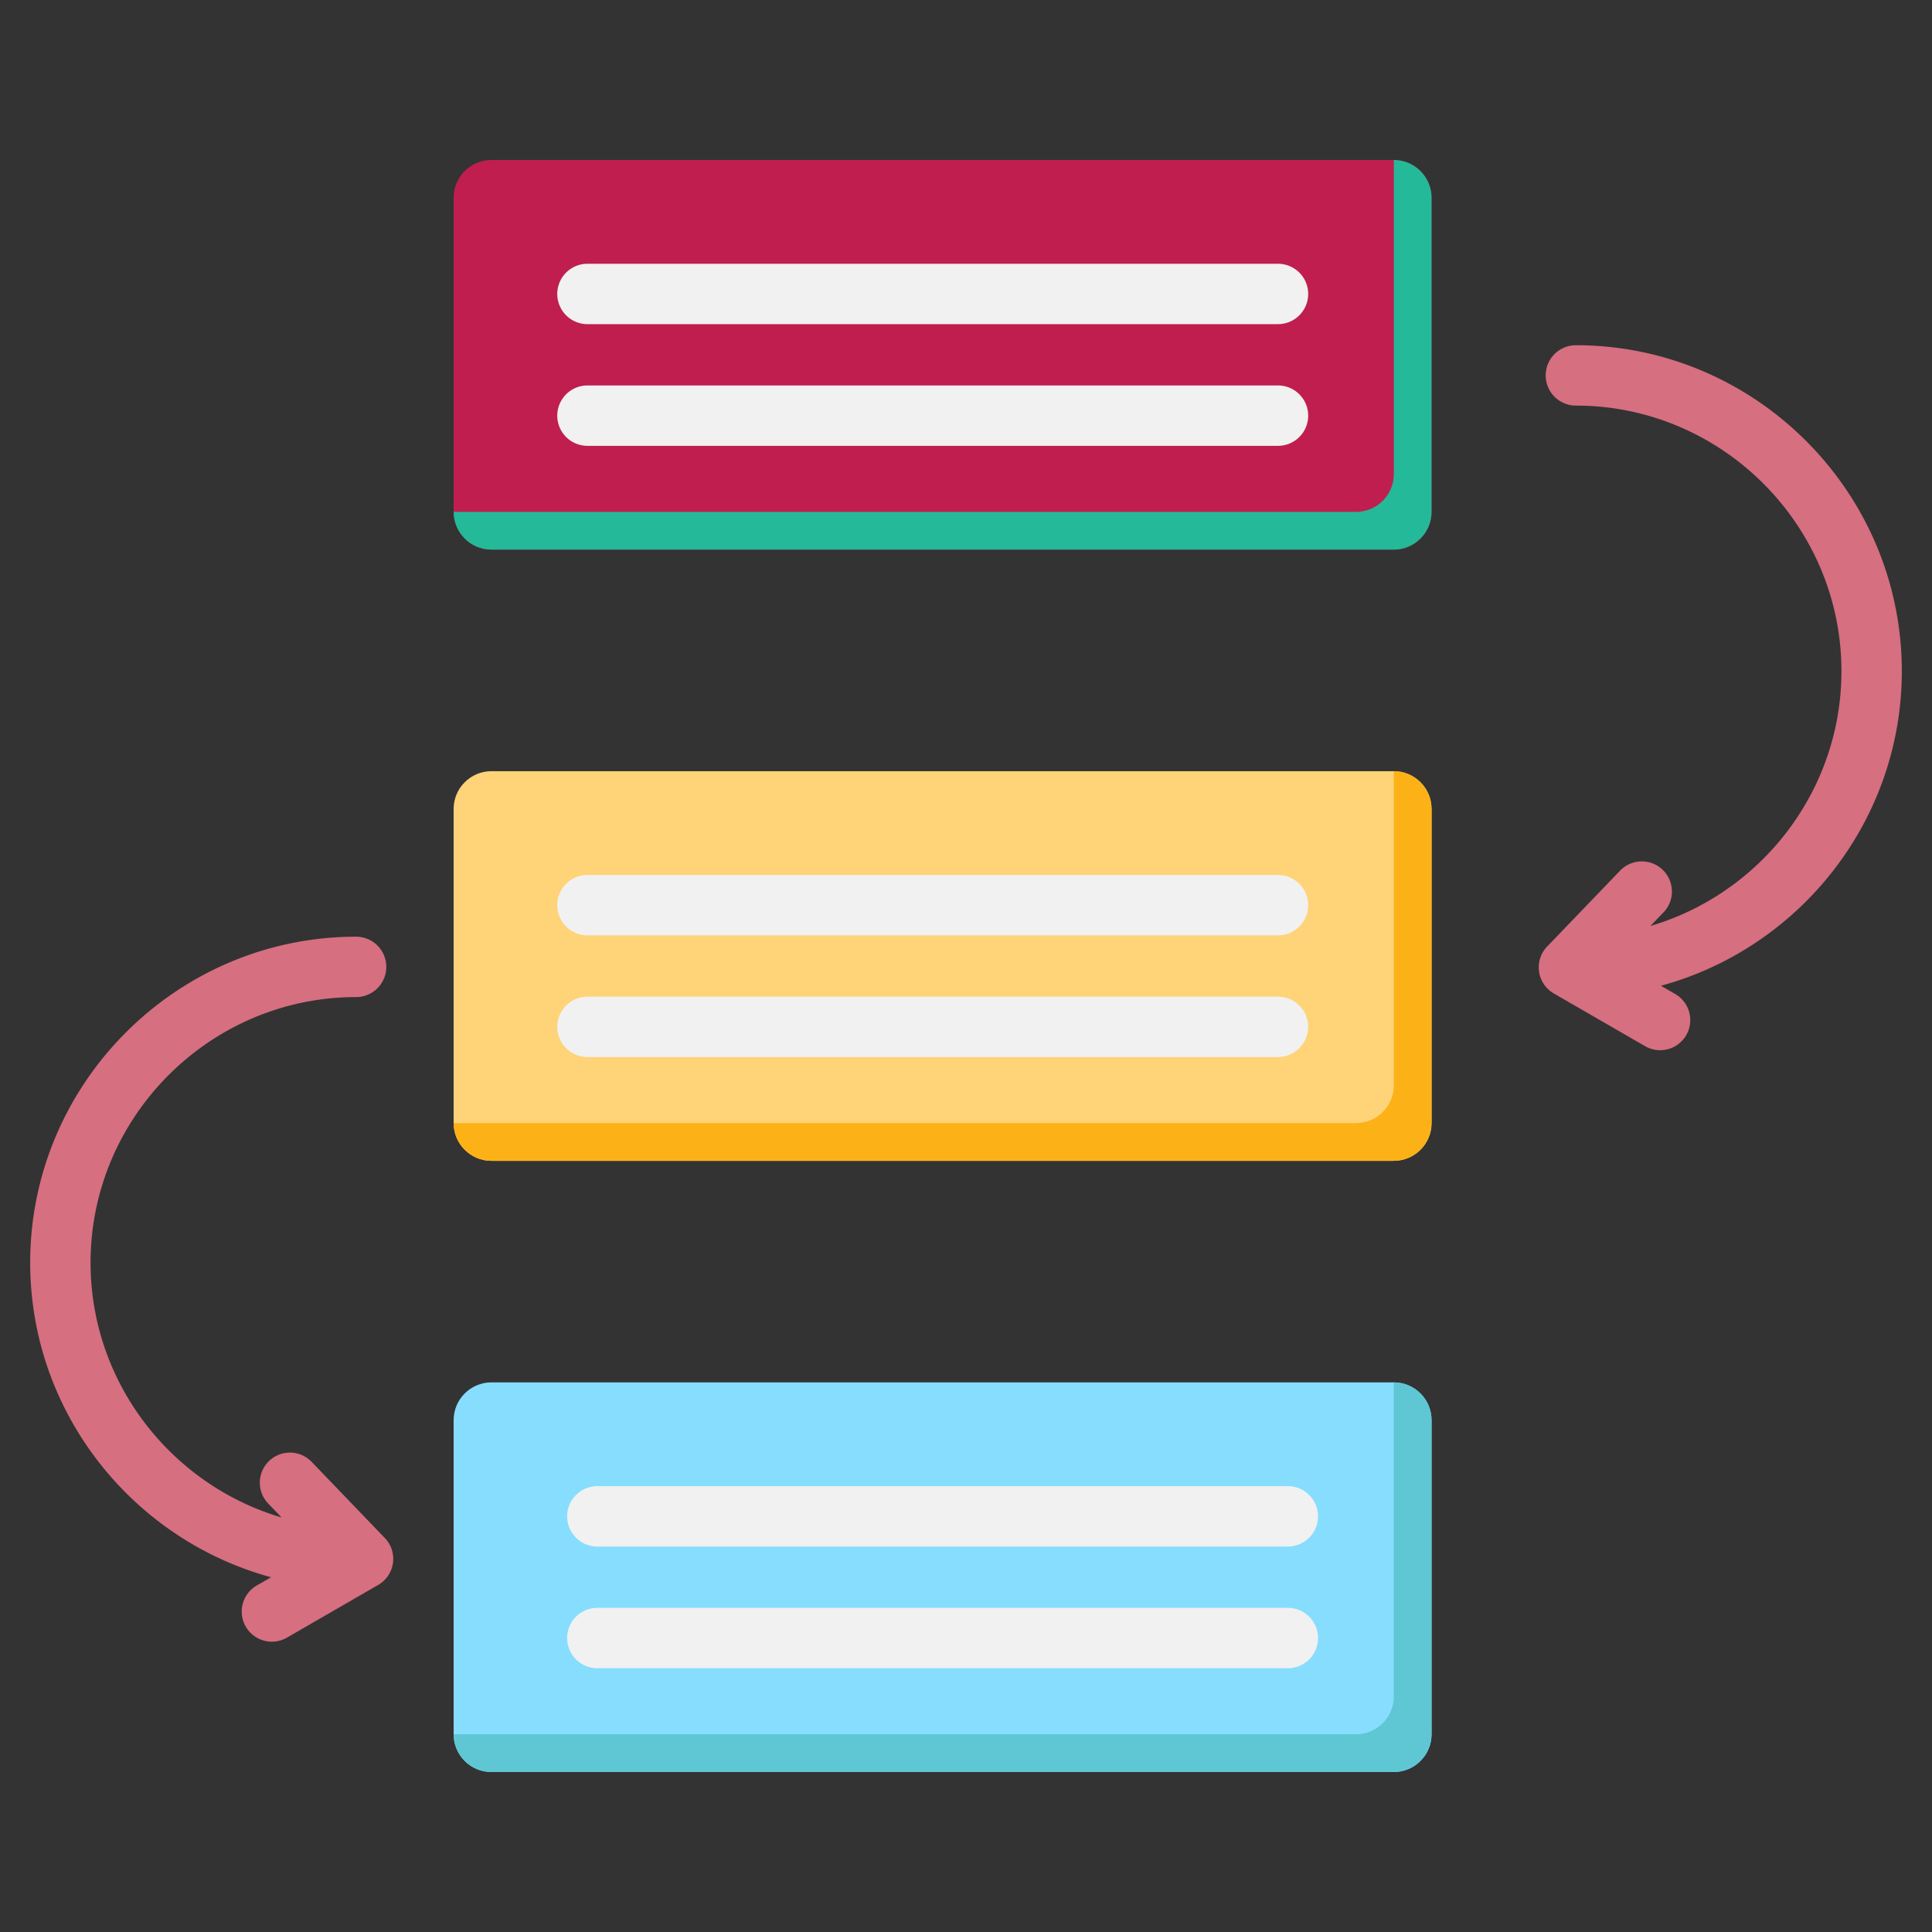 <svg xmlns="http://www.w3.org/2000/svg" xml:space="preserve" viewBox="0 0 512 512" id="process">
  <rect x="0" y="0" width="512" height="512" fill="#333333" stroke="none"/>
  <path fill="#d66f80" fill-rule="evenodd" d="M437.381 245.392c11.443-3.374 21.7-9.594 29.94-17.835C480.08 214.798 488 197.206 488 177.861c0-19.344-7.92-36.937-20.679-49.696-12.759-12.759-30.351-20.679-49.696-20.679a8 8 0 0 1 0-16c23.761 0 45.357 9.715 61.008 25.366C494.285 132.504 504 154.1 504 177.861c0 23.761-9.715 45.357-25.366 61.009-10.52 10.52-23.727 18.359-38.471 22.367l3.848 2.222a7.981 7.981 0 0 1-8 13.812l-24.246-13.998a7.981 7.981 0 0 1-1.576-12.618l19.227-20.002a7.979 7.979 0 0 1 11.5 11.062l-3.535 3.677zM71.838 417.986c-14.745-4.008-27.951-11.847-38.472-22.367C17.715 379.967 8 358.371 8 334.61c0-23.761 9.715-45.357 25.366-61.008 15.651-15.651 37.247-25.366 61.008-25.366a8 8 0 0 1 0 16c-19.344 0-36.937 7.92-49.696 20.679C31.92 297.673 24 315.265 24 334.61s7.92 36.937 20.679 49.696c8.24 8.24 18.498 14.461 29.94 17.835l-3.535-3.678a7.978 7.978 0 0 1 .219-11.281 7.978 7.978 0 0 1 11.281.219l19.227 20.003a7.981 7.981 0 0 1-1.576 12.618L75.99 434.02a7.981 7.981 0 0 1-8-13.812l3.848-2.222z" clip-rule="evenodd" class="colora79ba7 svgShape"></path>
  <path fill="#c01e4f" fill-rule="evenodd" d="M130.218 42.397h239.159c5.508 0 10 4.492 10 10v83.259c0 5.508-4.492 10-10 10H130.218c-5.508 0-10-4.492-10-10v-83.26c0-5.507 4.492-9.999 10-9.999z" clip-rule="evenodd" class="color6cf5c2 svgShape"></path>
  <path fill="#24b999" fill-rule="evenodd" d="M369.376 42.397c5.508 0 10 4.492 10 10v83.259c0 5.508-4.492 10-10 10H130.218c-5.508 0-10-4.492-10-10v-.001h239.159c5.508 0 10-4.492 10-10V42.397z" clip-rule="evenodd" class="color00e499 svgShape"></path>
  <path fill="#f1f1f1" fill-rule="evenodd" d="M155.682 85.901a8 8 0 0 1 0-16h183a8 8 0 0 1 0 16h-183zm0 32.25a8 8 0 0 1 0-16h183a8 8 0 0 1 0 16h-183z" clip-rule="evenodd" class="colorffffff svgShape"></path>
  <g fill-rule="evenodd" clip-rule="evenodd" fill="#171d1a" class="color000000 svgShape">
    <path fill="#ffd377" d="M130.218 204.371h239.159c5.508 0 10 4.492 10 10v83.259c0 5.508-4.492 10-10 10H130.218c-5.508 0-10-4.492-10-10v-83.259c0-5.508 4.492-10 10-10z" class="colorffe177 svgShape"></path>
    <path fill="#fcb216" d="M369.376 204.371c5.508 0 10 4.492 10 10v83.259c0 5.508-4.492 10-10 10H130.218c-5.508 0-10-4.492-10-10v-.001h239.159c5.508 0 10-4.492 10-10v-83.258z" class="colorffd064 svgShape"></path>
    <path fill="#f1f1f1" d="M155.682 247.875a8 8 0 0 1 0-16h183a8 8 0 0 1 0 16h-183zm0 32.25a8 8 0 0 1 0-16h183a8 8 0 0 1 0 16h-183z" class="colorffffff svgShape"></path>
  </g>
  <g fill-rule="evenodd" clip-rule="evenodd" fill="#171d1a" class="color000000 svgShape">
    <path fill="#87ddfd" d="M130.218 366.345h239.159c5.508 0 10 4.492 10 10v83.259c0 5.508-4.492 10-10 10H130.218c-5.508 0-10-4.492-10-10v-83.259c0-5.508 4.492-10 10-10z" class="color8ac9fe svgShape"></path>
    <path fill="#5ec7d3" d="M369.376 366.345c5.508 0 10 4.492 10 10v83.259c0 5.508-4.492 10-10 10H130.218c-5.508 0-10-4.492-10-10h239.159c5.508 0 10-4.492 10-10v-83.259z" class="color60b7ff svgShape"></path>
    <path fill="#f1f1f1" d="M158.297 409.849a8 8 0 0 1 0-16h183a8 8 0 0 1 0 16h-183zm0 32.25a8 8 0 0 1 0-16h183a8 8 0 0 1 0 16h-183z" class="colorffffff svgShape"></path>
  </g>
</svg>
